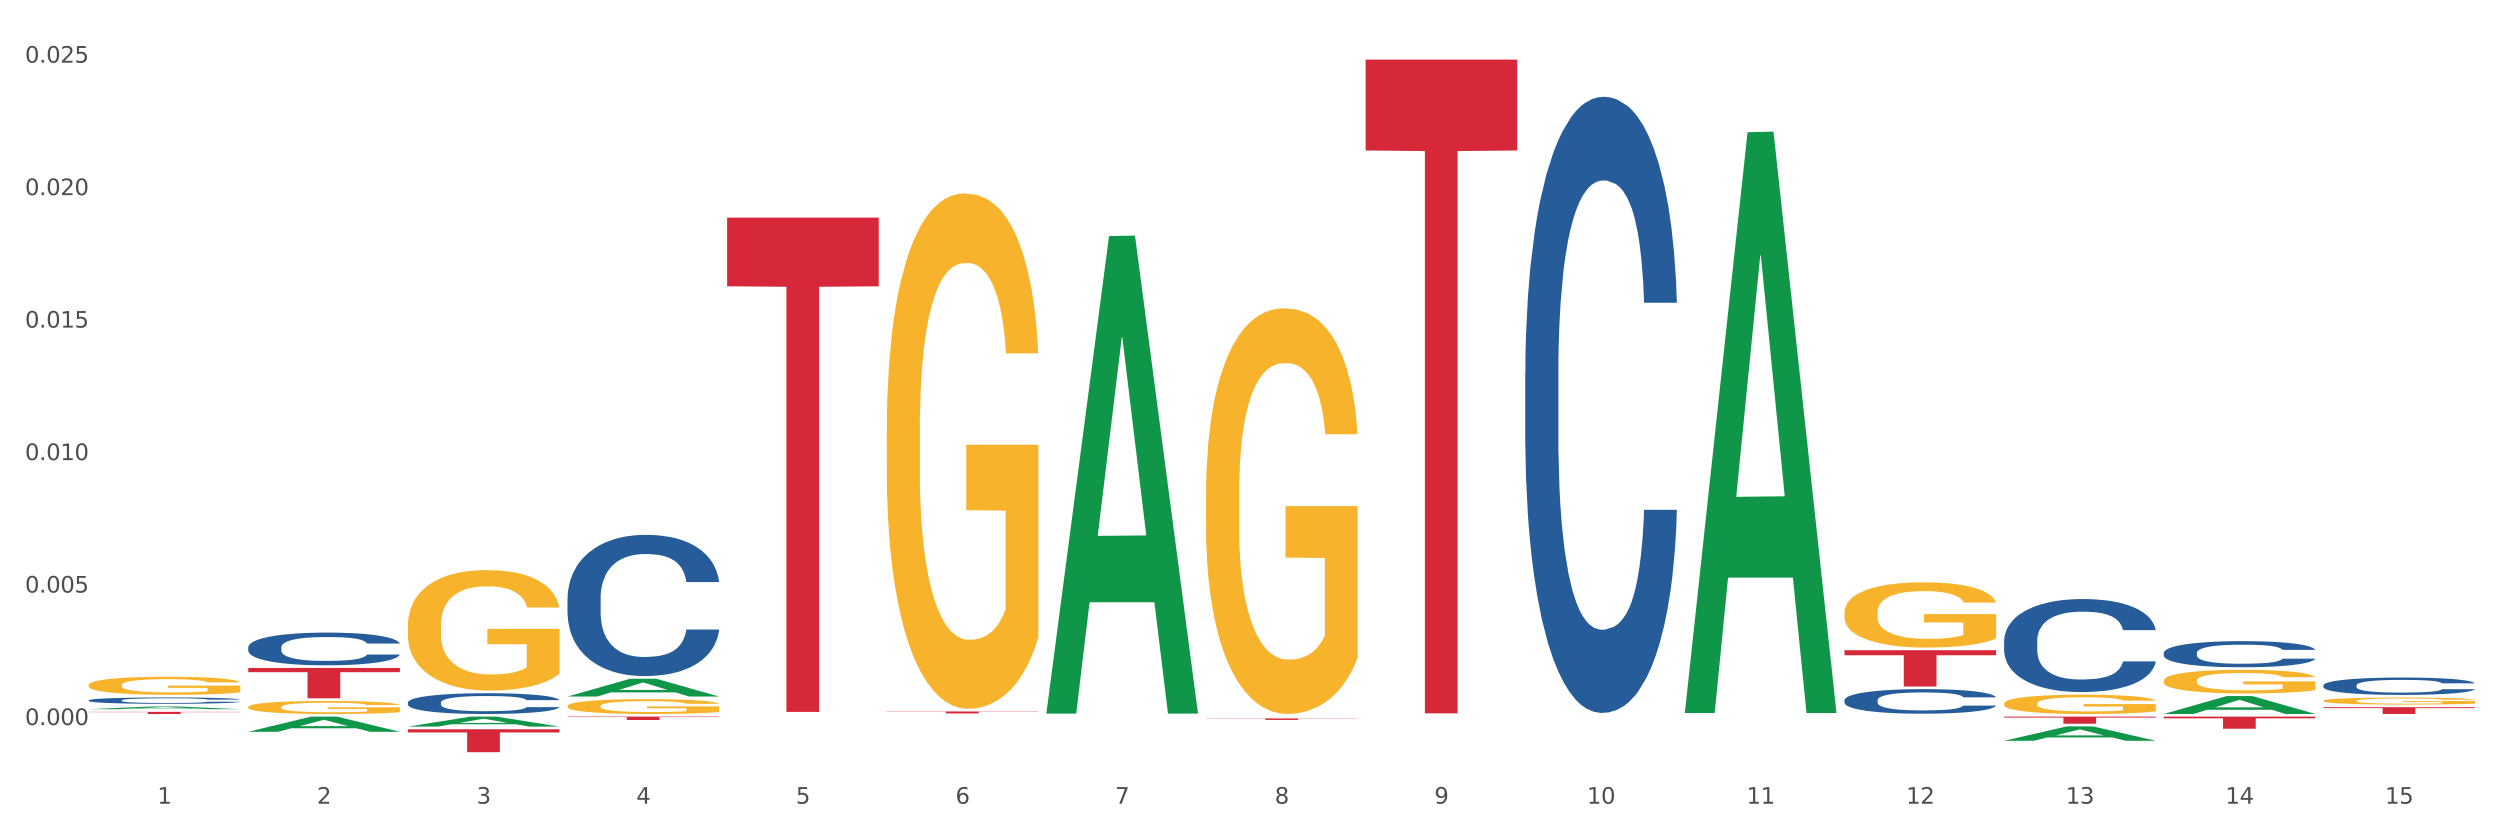 <?xml version="1.0" encoding="utf-8" standalone="no"?>
<!DOCTYPE svg PUBLIC "-//W3C//DTD SVG 1.1//EN"
  "http://www.w3.org/Graphics/SVG/1.1/DTD/svg11.dtd">
<svg xmlns:xlink="http://www.w3.org/1999/xlink" width="1080pt" height="360pt" viewBox="0 0 1080 360" xmlns="http://www.w3.org/2000/svg" version="1.1">
 <rect x="0" y="0" width="1080" height="360" fill="#333333" stroke="none"/>
 <defs>
  <style type="text/css">*{stroke-linejoin: round; stroke-linecap: butt}</style>
 </defs>
 <g id="figure_1">
  <g id="patch_1">
   <path d="M 0 360 
L 1080 360 
L 1080 0 
L 0 0 
z
" style="fill: #ffffff; stroke: #ffffff; stroke-linejoin: miter"/>
  </g>
  <g id="axes_1">
   <g id="matplotlib.axis_1">
    <g id="xtick_1">
     <g id="text_1">
      <!-- 1 -->
      <g style="fill: #4d4d4d" transform="translate(67.984 347.204) scale(0.096 -0.096)">
       <defs>
        <path id="DejaVuSans-31" d="M 794 531 
L 1825 531 
L 1825 4091 
L 703 3866 
L 703 4441 
L 1819 4666 
L 2450 4666 
L 2450 531 
L 3481 531 
L 3481 0 
L 794 0 
L 794 531 
z
" transform="scale(0.016)"/>
       </defs>
       <use xlink:href="#DejaVuSans-31"/>
      </g>
     </g>
    </g>
    <g id="xtick_2">
     <g id="text_2">
      <!-- 2 -->
      <g style="fill: #4d4d4d" transform="translate(136.942 347.204) scale(0.096 -0.096)">
       <defs>
        <path id="DejaVuSans-32" d="M 1228 531 
L 3431 531 
L 3431 0 
L 469 0 
L 469 531 
Q 828 903 1448 1529 
Q 2069 2156 2228 2338 
Q 2531 2678 2651 2914 
Q 2772 3150 2772 3378 
Q 2772 3750 2511 3984 
Q 2250 4219 1831 4219 
Q 1534 4219 1204 4116 
Q 875 4013 500 3803 
L 500 4441 
Q 881 4594 1212 4672 
Q 1544 4750 1819 4750 
Q 2544 4750 2975 4387 
Q 3406 4025 3406 3419 
Q 3406 3131 3298 2873 
Q 3191 2616 2906 2266 
Q 2828 2175 2409 1742 
Q 1991 1309 1228 531 
z
" transform="scale(0.016)"/>
       </defs>
       <use xlink:href="#DejaVuSans-32"/>
      </g>
     </g>
    </g>
    <g id="xtick_3">
     <g id="text_3">
      <!-- 3 -->
      <g style="fill: #4d4d4d" transform="translate(205.899 347.204) scale(0.096 -0.096)">
       <defs>
        <path id="DejaVuSans-33" d="M 2597 2516 
Q 3050 2419 3304 2112 
Q 3559 1806 3559 1356 
Q 3559 666 3084 287 
Q 2609 -91 1734 -91 
Q 1441 -91 1130 -33 
Q 819 25 488 141 
L 488 750 
Q 750 597 1062 519 
Q 1375 441 1716 441 
Q 2309 441 2620 675 
Q 2931 909 2931 1356 
Q 2931 1769 2642 2001 
Q 2353 2234 1838 2234 
L 1294 2234 
L 1294 2753 
L 1863 2753 
Q 2328 2753 2575 2939 
Q 2822 3125 2822 3475 
Q 2822 3834 2567 4026 
Q 2313 4219 1838 4219 
Q 1578 4219 1281 4162 
Q 984 4106 628 3988 
L 628 4550 
Q 988 4650 1302 4700 
Q 1616 4750 1894 4750 
Q 2613 4750 3031 4423 
Q 3450 4097 3450 3541 
Q 3450 3153 3228 2886 
Q 3006 2619 2597 2516 
z
" transform="scale(0.016)"/>
       </defs>
       <use xlink:href="#DejaVuSans-33"/>
      </g>
     </g>
    </g>
    <g id="xtick_4">
     <g id="text_4">
      <!-- 4 -->
      <g style="fill: #4d4d4d" transform="translate(274.857 347.204) scale(0.096 -0.096)">
       <defs>
        <path id="DejaVuSans-34" d="M 2419 4116 
L 825 1625 
L 2419 1625 
L 2419 4116 
z
M 2253 4666 
L 3047 4666 
L 3047 1625 
L 3713 1625 
L 3713 1100 
L 3047 1100 
L 3047 0 
L 2419 0 
L 2419 1100 
L 313 1100 
L 313 1709 
L 2253 4666 
z
" transform="scale(0.016)"/>
       </defs>
       <use xlink:href="#DejaVuSans-34"/>
      </g>
     </g>
    </g>
    <g id="xtick_5">
     <g id="text_5">
      <!-- 5 -->
      <g style="fill: #4d4d4d" transform="translate(343.815 347.204) scale(0.096 -0.096)">
       <defs>
        <path id="DejaVuSans-35" d="M 691 4666 
L 3169 4666 
L 3169 4134 
L 1269 4134 
L 1269 2991 
Q 1406 3038 1543 3061 
Q 1681 3084 1819 3084 
Q 2600 3084 3056 2656 
Q 3513 2228 3513 1497 
Q 3513 744 3044 326 
Q 2575 -91 1722 -91 
Q 1428 -91 1123 -41 
Q 819 9 494 109 
L 494 744 
Q 775 591 1075 516 
Q 1375 441 1709 441 
Q 2250 441 2565 725 
Q 2881 1009 2881 1497 
Q 2881 1984 2565 2268 
Q 2250 2553 1709 2553 
Q 1456 2553 1204 2497 
Q 953 2441 691 2322 
L 691 4666 
z
" transform="scale(0.016)"/>
       </defs>
       <use xlink:href="#DejaVuSans-35"/>
      </g>
     </g>
    </g>
    <g id="xtick_6">
     <g id="text_6">
      <!-- 6 -->
      <g style="fill: #4d4d4d" transform="translate(412.772 347.204) scale(0.096 -0.096)">
       <defs>
        <path id="DejaVuSans-36" d="M 2113 2584 
Q 1688 2584 1439 2293 
Q 1191 2003 1191 1497 
Q 1191 994 1439 701 
Q 1688 409 2113 409 
Q 2538 409 2786 701 
Q 3034 994 3034 1497 
Q 3034 2003 2786 2293 
Q 2538 2584 2113 2584 
z
M 3366 4563 
L 3366 3988 
Q 3128 4100 2886 4159 
Q 2644 4219 2406 4219 
Q 1781 4219 1451 3797 
Q 1122 3375 1075 2522 
Q 1259 2794 1537 2939 
Q 1816 3084 2150 3084 
Q 2853 3084 3261 2657 
Q 3669 2231 3669 1497 
Q 3669 778 3244 343 
Q 2819 -91 2113 -91 
Q 1303 -91 875 529 
Q 447 1150 447 2328 
Q 447 3434 972 4092 
Q 1497 4750 2381 4750 
Q 2619 4750 2861 4703 
Q 3103 4656 3366 4563 
z
" transform="scale(0.016)"/>
       </defs>
       <use xlink:href="#DejaVuSans-36"/>
      </g>
     </g>
    </g>
    <g id="xtick_7">
     <g id="text_7">
      <!-- 7 -->
      <g style="fill: #4d4d4d" transform="translate(481.73 347.204) scale(0.096 -0.096)">
       <defs>
        <path id="DejaVuSans-37" d="M 525 4666 
L 3525 4666 
L 3525 4397 
L 1831 0 
L 1172 0 
L 2766 4134 
L 525 4134 
L 525 4666 
z
" transform="scale(0.016)"/>
       </defs>
       <use xlink:href="#DejaVuSans-37"/>
      </g>
     </g>
    </g>
    <g id="xtick_8">
     <g id="text_8">
      <!-- 8 -->
      <g style="fill: #4d4d4d" transform="translate(550.688 347.204) scale(0.096 -0.096)">
       <defs>
        <path id="DejaVuSans-38" d="M 2034 2216 
Q 1584 2216 1326 1975 
Q 1069 1734 1069 1313 
Q 1069 891 1326 650 
Q 1584 409 2034 409 
Q 2484 409 2743 651 
Q 3003 894 3003 1313 
Q 3003 1734 2745 1975 
Q 2488 2216 2034 2216 
z
M 1403 2484 
Q 997 2584 770 2862 
Q 544 3141 544 3541 
Q 544 4100 942 4425 
Q 1341 4750 2034 4750 
Q 2731 4750 3128 4425 
Q 3525 4100 3525 3541 
Q 3525 3141 3298 2862 
Q 3072 2584 2669 2484 
Q 3125 2378 3379 2068 
Q 3634 1759 3634 1313 
Q 3634 634 3220 271 
Q 2806 -91 2034 -91 
Q 1263 -91 848 271 
Q 434 634 434 1313 
Q 434 1759 690 2068 
Q 947 2378 1403 2484 
z
M 1172 3481 
Q 1172 3119 1398 2916 
Q 1625 2713 2034 2713 
Q 2441 2713 2670 2916 
Q 2900 3119 2900 3481 
Q 2900 3844 2670 4047 
Q 2441 4250 2034 4250 
Q 1625 4250 1398 4047 
Q 1172 3844 1172 3481 
z
" transform="scale(0.016)"/>
       </defs>
       <use xlink:href="#DejaVuSans-38"/>
      </g>
     </g>
    </g>
    <g id="xtick_9">
     <g id="text_9">
      <!-- 9 -->
      <g style="fill: #4d4d4d" transform="translate(619.645 347.204) scale(0.096 -0.096)">
       <defs>
        <path id="DejaVuSans-39" d="M 703 97 
L 703 672 
Q 941 559 1184 500 
Q 1428 441 1663 441 
Q 2288 441 2617 861 
Q 2947 1281 2994 2138 
Q 2813 1869 2534 1725 
Q 2256 1581 1919 1581 
Q 1219 1581 811 2004 
Q 403 2428 403 3163 
Q 403 3881 828 4315 
Q 1253 4750 1959 4750 
Q 2769 4750 3195 4129 
Q 3622 3509 3622 2328 
Q 3622 1225 3098 567 
Q 2575 -91 1691 -91 
Q 1453 -91 1209 -44 
Q 966 3 703 97 
z
M 1959 2075 
Q 2384 2075 2632 2365 
Q 2881 2656 2881 3163 
Q 2881 3666 2632 3958 
Q 2384 4250 1959 4250 
Q 1534 4250 1286 3958 
Q 1038 3666 1038 3163 
Q 1038 2656 1286 2365 
Q 1534 2075 1959 2075 
z
" transform="scale(0.016)"/>
       </defs>
       <use xlink:href="#DejaVuSans-39"/>
      </g>
     </g>
    </g>
    <g id="xtick_10">
     <g id="text_10">
      <!-- 10 -->
      <g style="fill: #4d4d4d" transform="translate(685.549 347.204) scale(0.096 -0.096)">
       <defs>
        <path id="DejaVuSans-30" d="M 2034 4250 
Q 1547 4250 1301 3770 
Q 1056 3291 1056 2328 
Q 1056 1369 1301 889 
Q 1547 409 2034 409 
Q 2525 409 2770 889 
Q 3016 1369 3016 2328 
Q 3016 3291 2770 3770 
Q 2525 4250 2034 4250 
z
M 2034 4750 
Q 2819 4750 3233 4129 
Q 3647 3509 3647 2328 
Q 3647 1150 3233 529 
Q 2819 -91 2034 -91 
Q 1250 -91 836 529 
Q 422 1150 422 2328 
Q 422 3509 836 4129 
Q 1250 4750 2034 4750 
z
" transform="scale(0.016)"/>
       </defs>
       <use xlink:href="#DejaVuSans-31"/>
       <use xlink:href="#DejaVuSans-30" transform="translate(63.623 0)"/>
      </g>
     </g>
    </g>
    <g id="xtick_11">
     <g id="text_11">
      <!-- 11 -->
      <g style="fill: #4d4d4d" transform="translate(754.506 347.204) scale(0.096 -0.096)">
       <use xlink:href="#DejaVuSans-31"/>
       <use xlink:href="#DejaVuSans-31" transform="translate(63.623 0)"/>
      </g>
     </g>
    </g>
    <g id="xtick_12">
     <g id="text_12">
      <!-- 12 -->
      <g style="fill: #4d4d4d" transform="translate(823.464 347.204) scale(0.096 -0.096)">
       <use xlink:href="#DejaVuSans-31"/>
       <use xlink:href="#DejaVuSans-32" transform="translate(63.623 0)"/>
      </g>
     </g>
    </g>
    <g id="xtick_13">
     <g id="text_13">
      <!-- 13 -->
      <g style="fill: #4d4d4d" transform="translate(892.422 347.204) scale(0.096 -0.096)">
       <use xlink:href="#DejaVuSans-31"/>
       <use xlink:href="#DejaVuSans-33" transform="translate(63.623 0)"/>
      </g>
     </g>
    </g>
    <g id="xtick_14">
     <g id="text_14">
      <!-- 14 -->
      <g style="fill: #4d4d4d" transform="translate(961.379 347.204) scale(0.096 -0.096)">
       <use xlink:href="#DejaVuSans-31"/>
       <use xlink:href="#DejaVuSans-34" transform="translate(63.623 0)"/>
      </g>
     </g>
    </g>
    <g id="xtick_15">
     <g id="text_15">
      <!-- 15 -->
      <g style="fill: #4d4d4d" transform="translate(1030.337 347.204) scale(0.096 -0.096)">
       <use xlink:href="#DejaVuSans-31"/>
       <use xlink:href="#DejaVuSans-35" transform="translate(63.623 0)"/>
      </g>
     </g>
    </g>
    <g id="xtick_16"/>
    <g id="xtick_17"/>
    <g id="xtick_18"/>
    <g id="xtick_19"/>
    <g id="xtick_20"/>
    <g id="xtick_21"/>
    <g id="xtick_22"/>
    <g id="xtick_23"/>
    <g id="xtick_24"/>
    <g id="xtick_25"/>
    <g id="xtick_26"/>
    <g id="xtick_27"/>
    <g id="xtick_28"/>
    <g id="xtick_29"/>
   </g>
   <g id="matplotlib.axis_2">
    <g id="ytick_1">
     <g id="text_16">
      <!-- 0.000 -->
      <g style="fill: #4d4d4d" transform="translate(10.8 313.226) scale(0.096 -0.096)">
       <defs>
        <path id="DejaVuSans-2e" d="M 684 794 
L 1344 794 
L 1344 0 
L 684 0 
L 684 794 
z
" transform="scale(0.016)"/>
       </defs>
       <use xlink:href="#DejaVuSans-30"/>
       <use xlink:href="#DejaVuSans-2e" transform="translate(63.623 0)"/>
       <use xlink:href="#DejaVuSans-30" transform="translate(95.41 0)"/>
       <use xlink:href="#DejaVuSans-30" transform="translate(159.033 0)"/>
       <use xlink:href="#DejaVuSans-30" transform="translate(222.656 0)"/>
      </g>
     </g>
    </g>
    <g id="ytick_2">
     <g id="text_17">
      <!-- 0.005 -->
      <g style="fill: #4d4d4d" transform="translate(10.8 255.995) scale(0.096 -0.096)">
       <use xlink:href="#DejaVuSans-30"/>
       <use xlink:href="#DejaVuSans-2e" transform="translate(63.623 0)"/>
       <use xlink:href="#DejaVuSans-30" transform="translate(95.41 0)"/>
       <use xlink:href="#DejaVuSans-30" transform="translate(159.033 0)"/>
       <use xlink:href="#DejaVuSans-35" transform="translate(222.656 0)"/>
      </g>
     </g>
    </g>
    <g id="ytick_3">
     <g id="text_18">
      <!-- 0.010 -->
      <g style="fill: #4d4d4d" transform="translate(10.8 198.765) scale(0.096 -0.096)">
       <use xlink:href="#DejaVuSans-30"/>
       <use xlink:href="#DejaVuSans-2e" transform="translate(63.623 0)"/>
       <use xlink:href="#DejaVuSans-30" transform="translate(95.41 0)"/>
       <use xlink:href="#DejaVuSans-31" transform="translate(159.033 0)"/>
       <use xlink:href="#DejaVuSans-30" transform="translate(222.656 0)"/>
      </g>
     </g>
    </g>
    <g id="ytick_4">
     <g id="text_19">
      <!-- 0.015 -->
      <g style="fill: #4d4d4d" transform="translate(10.8 141.534) scale(0.096 -0.096)">
       <use xlink:href="#DejaVuSans-30"/>
       <use xlink:href="#DejaVuSans-2e" transform="translate(63.623 0)"/>
       <use xlink:href="#DejaVuSans-30" transform="translate(95.41 0)"/>
       <use xlink:href="#DejaVuSans-31" transform="translate(159.033 0)"/>
       <use xlink:href="#DejaVuSans-35" transform="translate(222.656 0)"/>
      </g>
     </g>
    </g>
    <g id="ytick_5">
     <g id="text_20">
      <!-- 0.020 -->
      <g style="fill: #4d4d4d" transform="translate(10.8 84.304) scale(0.096 -0.096)">
       <use xlink:href="#DejaVuSans-30"/>
       <use xlink:href="#DejaVuSans-2e" transform="translate(63.623 0)"/>
       <use xlink:href="#DejaVuSans-30" transform="translate(95.41 0)"/>
       <use xlink:href="#DejaVuSans-32" transform="translate(159.033 0)"/>
       <use xlink:href="#DejaVuSans-30" transform="translate(222.656 0)"/>
      </g>
     </g>
    </g>
    <g id="ytick_6">
     <g id="text_21">
      <!-- 0.025 -->
      <g style="fill: #4d4d4d" transform="translate(10.8 27.073) scale(0.096 -0.096)">
       <use xlink:href="#DejaVuSans-30"/>
       <use xlink:href="#DejaVuSans-2e" transform="translate(63.623 0)"/>
       <use xlink:href="#DejaVuSans-30" transform="translate(95.41 0)"/>
       <use xlink:href="#DejaVuSans-32" transform="translate(159.033 0)"/>
       <use xlink:href="#DejaVuSans-35" transform="translate(222.656 0)"/>
      </g>
     </g>
    </g>
    <g id="ytick_7"/>
    <g id="ytick_8"/>
    <g id="ytick_9"/>
    <g id="ytick_10"/>
    <g id="ytick_11"/>
   </g>
   <g id="PolyCollection_1">
    <path d="M 38.283 306.375 
L 38.351 306.374 
L 65.365 305.192 
L 76.576 305.191 
L 103.793 306.377 
L 90.826 306.377 
L 84.95 306.101 
L 57.058 306.101 
L 56.855 306.105 
L 51.182 306.377 
L 38.283 306.377 
L 38.283 306.375 
L 60.57 305.936 
L 81.438 305.935 
L 71.105 305.444 
L 70.97 305.442 
L 70.835 305.445 
L 60.502 305.935 
L 60.57 305.936 
L 38.283 306.375 
z
" clip-path="url(#p71ef13ed6b)" style="fill: #109648"/>
    <path d="M 107.241 316.112 
L 107.308 316.106 
L 134.323 309.585 
L 145.533 309.578 
L 172.75 316.124 
L 159.784 316.124 
L 153.908 314.6 
L 126.016 314.6 
L 125.813 314.625 
L 120.14 316.124 
L 107.241 316.124 
L 107.241 316.112 
L 129.527 313.69 
L 150.396 313.684 
L 140.063 310.974 
L 139.928 310.961 
L 139.793 310.98 
L 129.46 313.684 
L 129.527 313.69 
L 107.241 316.112 
z
" clip-path="url(#p71ef13ed6b)" style="fill: #109648"/>
    <path d="M 176.198 313.896 
L 176.266 313.892 
L 203.28 309.582 
L 214.491 309.578 
L 241.708 313.904 
L 228.741 313.904 
L 222.866 312.897 
L 194.973 312.897 
L 194.771 312.913 
L 189.098 313.904 
L 176.198 313.904 
L 176.198 313.896 
L 198.485 312.295 
L 219.354 312.291 
L 209.021 310.5 
L 208.886 310.492 
L 208.751 310.504 
L 198.418 312.291 
L 198.485 312.295 
L 176.198 313.896 
z
" clip-path="url(#p71ef13ed6b)" style="fill: #109648"/>
    <path d="M 38.283 295.968 
L 38.36 295.961 
L 38.36 295.704 
L 38.515 295.484 
L 39.288 294.949 
L 40.449 294.508 
L 41.299 294.273 
L 42.15 294.08 
L 43.156 293.888 
L 44.393 293.689 
L 46.636 293.397 
L 48.028 293.247 
L 49.73 293.09 
L 52.824 292.862 
L 55.066 292.734 
L 57.387 292.627 
L 61.177 292.499 
L 63.652 292.442 
L 66.281 292.399 
L 69.452 292.371 
L 71.85 292.364 
L 77.109 292.385 
L 81.595 292.449 
L 83.761 292.499 
L 86.545 292.584 
L 88.015 292.641 
L 90.412 292.755 
L 92.887 292.905 
L 94.589 293.033 
L 97.141 293.275 
L 99.075 293.518 
L 100.854 293.817 
L 101.782 294.023 
L 102.478 294.216 
L 103.097 294.436 
L 103.715 294.786 
L 89.794 294.786 
L 89.252 294.536 
L 88.401 294.301 
L 87.164 294.073 
L 86.081 293.931 
L 84.225 293.753 
L 82.523 293.639 
L 80.744 293.553 
L 78.579 293.482 
L 76.877 293.446 
L 74.48 293.418 
L 69.762 293.425 
L 66.591 293.482 
L 64.425 293.553 
L 63.033 293.617 
L 61.795 293.689 
L 60.403 293.788 
L 58.779 293.938 
L 57.619 294.073 
L 56.459 294.244 
L 55.531 294.415 
L 54.68 294.615 
L 53.984 294.828 
L 53.442 295.049 
L 52.978 295.32 
L 52.592 295.769 
L 52.592 296.744 
L 52.746 296.965 
L 53.133 297.257 
L 53.597 297.478 
L 54.37 297.742 
L 55.066 297.92 
L 56.381 298.176 
L 57.851 298.39 
L 59.011 298.525 
L 60.171 298.639 
L 62.182 298.796 
L 64.425 298.924 
L 66.359 299.002 
L 68.988 299.074 
L 70.767 299.102 
L 72.314 299.116 
L 76.104 299.116 
L 78.811 299.095 
L 81.827 299.045 
L 84.148 298.981 
L 86.081 298.903 
L 88.247 298.774 
L 89.639 298.653 
L 89.639 297.165 
L 72.623 297.158 
L 72.623 296.167 
L 103.793 296.167 
L 103.793 299.074 
L 102.478 299.223 
L 101.008 299.359 
L 99.462 299.48 
L 97.141 299.629 
L 94.357 299.772 
L 91.882 299.871 
L 89.252 299.957 
L 86.159 300.035 
L 82.137 300.107 
L 79.662 300.135 
L 76.568 300.156 
L 72.933 300.164 
L 69.762 300.149 
L 66.668 300.114 
L 63.42 300.05 
L 60.248 299.957 
L 57.851 299.864 
L 55.453 299.75 
L 52.901 299.601 
L 50.89 299.458 
L 49.343 299.33 
L 47.642 299.166 
L 45.785 298.953 
L 44.393 298.76 
L 43.156 298.561 
L 41.841 298.304 
L 40.913 298.084 
L 39.985 297.806 
L 39.443 297.599 
L 38.824 297.279 
L 38.36 296.83 
L 38.283 295.968 
z
" clip-path="url(#p71ef13ed6b)" style="fill: #f7b32b"/>
    <path d="M 245.156 305.004 
L 245.233 304.998 
L 245.233 304.788 
L 245.388 304.607 
L 246.161 304.169 
L 247.322 303.807 
L 248.172 303.614 
L 249.023 303.457 
L 250.029 303.299 
L 251.266 303.135 
L 253.509 302.896 
L 254.901 302.773 
L 256.603 302.645 
L 259.697 302.458 
L 261.939 302.353 
L 264.26 302.265 
L 268.05 302.16 
L 270.525 302.114 
L 273.154 302.079 
L 276.325 302.055 
L 278.723 302.049 
L 283.982 302.067 
L 288.468 302.119 
L 290.634 302.16 
L 293.418 302.23 
L 294.888 302.277 
L 297.285 302.37 
L 299.76 302.493 
L 301.462 302.598 
L 304.014 302.797 
L 305.948 302.995 
L 307.727 303.24 
L 308.655 303.41 
L 309.351 303.567 
L 309.97 303.748 
L 310.588 304.035 
L 296.667 304.035 
L 296.125 303.83 
L 295.274 303.638 
L 294.037 303.451 
L 292.954 303.334 
L 291.098 303.188 
L 289.396 303.095 
L 287.617 303.024 
L 285.452 302.966 
L 283.75 302.937 
L 281.353 302.914 
L 276.635 302.919 
L 273.464 302.966 
L 271.298 303.024 
L 269.906 303.077 
L 268.668 303.135 
L 267.276 303.217 
L 265.652 303.34 
L 264.492 303.451 
L 263.332 303.591 
L 262.404 303.731 
L 261.553 303.894 
L 260.857 304.07 
L 260.315 304.251 
L 259.851 304.473 
L 259.464 304.84 
L 259.464 305.64 
L 259.619 305.821 
L 260.006 306.061 
L 260.47 306.242 
L 261.243 306.458 
L 261.939 306.604 
L 263.254 306.814 
L 264.724 306.989 
L 265.884 307.1 
L 267.044 307.194 
L 269.055 307.322 
L 271.298 307.427 
L 273.232 307.491 
L 275.861 307.55 
L 277.64 307.573 
L 279.187 307.585 
L 282.977 307.585 
L 285.684 307.567 
L 288.7 307.526 
L 291.021 307.474 
L 292.954 307.41 
L 295.12 307.305 
L 296.512 307.205 
L 296.512 305.985 
L 279.496 305.979 
L 279.496 305.167 
L 310.666 305.167 
L 310.666 307.55 
L 309.351 307.672 
L 307.881 307.783 
L 306.335 307.883 
L 304.014 308.005 
L 301.23 308.122 
L 298.755 308.204 
L 296.125 308.274 
L 293.031 308.338 
L 289.01 308.396 
L 286.535 308.42 
L 283.441 308.437 
L 279.806 308.443 
L 276.635 308.431 
L 273.541 308.402 
L 270.293 308.35 
L 267.121 308.274 
L 264.724 308.198 
L 262.326 308.104 
L 259.774 307.982 
L 257.763 307.865 
L 256.216 307.76 
L 254.515 307.626 
L 252.658 307.45 
L 251.266 307.293 
L 250.029 307.129 
L 248.714 306.919 
L 247.786 306.738 
L 246.858 306.51 
L 246.316 306.341 
L 245.697 306.078 
L 245.233 305.71 
L 245.156 305.004 
z
" clip-path="url(#p71ef13ed6b)" style="fill: #f7b32b"/>
    <path d="M 176.198 270.342 
L 176.276 270.294 
L 176.276 268.583 
L 176.43 267.11 
L 177.204 263.545 
L 178.364 260.599 
L 179.215 259.03 
L 180.065 257.747 
L 181.071 256.464 
L 182.308 255.133 
L 184.551 253.184 
L 185.944 252.186 
L 187.645 251.141 
L 190.739 249.62 
L 192.982 248.764 
L 195.302 248.051 
L 199.092 247.196 
L 201.567 246.816 
L 204.197 246.53 
L 207.368 246.34 
L 209.765 246.293 
L 215.025 246.435 
L 219.511 246.863 
L 221.676 247.196 
L 224.461 247.766 
L 225.93 248.146 
L 228.328 248.907 
L 230.803 249.905 
L 232.504 250.76 
L 235.057 252.376 
L 236.99 253.992 
L 238.769 255.988 
L 239.697 257.367 
L 240.393 258.65 
L 241.012 260.123 
L 241.631 262.452 
L 227.709 262.452 
L 227.168 260.789 
L 226.317 259.22 
L 225.079 257.699 
L 223.996 256.749 
L 222.14 255.561 
L 220.439 254.8 
L 218.66 254.23 
L 216.494 253.755 
L 214.793 253.517 
L 212.395 253.327 
L 207.677 253.374 
L 204.506 253.755 
L 202.34 254.23 
L 200.948 254.658 
L 199.711 255.133 
L 198.319 255.798 
L 196.694 256.796 
L 195.534 257.699 
L 194.374 258.84 
L 193.446 259.981 
L 192.595 261.312 
L 191.899 262.737 
L 191.358 264.211 
L 190.894 266.017 
L 190.507 269.011 
L 190.507 275.522 
L 190.662 276.996 
L 191.048 278.944 
L 191.512 280.418 
L 192.286 282.176 
L 192.982 283.364 
L 194.297 285.075 
L 195.766 286.501 
L 196.926 287.404 
L 198.086 288.165 
L 200.097 289.21 
L 202.34 290.066 
L 204.274 290.588 
L 206.904 291.064 
L 208.683 291.254 
L 210.229 291.349 
L 214.019 291.349 
L 216.726 291.206 
L 219.743 290.874 
L 222.063 290.446 
L 223.996 289.923 
L 226.162 289.068 
L 227.554 288.26 
L 227.554 278.326 
L 210.539 278.279 
L 210.539 271.673 
L 241.708 271.673 
L 241.708 291.064 
L 240.393 292.062 
L 238.924 292.965 
L 237.377 293.773 
L 235.057 294.771 
L 232.272 295.721 
L 229.797 296.387 
L 227.168 296.957 
L 224.074 297.48 
L 220.052 297.955 
L 217.577 298.145 
L 214.483 298.288 
L 210.848 298.335 
L 207.677 298.24 
L 204.583 298.003 
L 201.335 297.575 
L 198.164 296.957 
L 195.766 296.339 
L 193.369 295.579 
L 190.816 294.581 
L 188.805 293.63 
L 187.258 292.775 
L 185.557 291.682 
L 183.701 290.256 
L 182.308 288.973 
L 181.071 287.642 
L 179.756 285.931 
L 178.828 284.457 
L 177.9 282.604 
L 177.358 281.226 
L 176.74 279.087 
L 176.276 276.093 
L 176.198 270.342 
z
" clip-path="url(#p71ef13ed6b)" style="fill: #f7b32b"/>
    <path d="M 107.241 305.422 
L 107.318 305.417 
L 107.318 305.232 
L 107.473 305.073 
L 108.246 304.688 
L 109.406 304.37 
L 110.257 304.201 
L 111.108 304.062 
L 112.113 303.924 
L 113.351 303.78 
L 115.594 303.57 
L 116.986 303.462 
L 118.687 303.349 
L 121.781 303.185 
L 124.024 303.093 
L 126.344 303.016 
L 130.134 302.924 
L 132.609 302.883 
L 135.239 302.852 
L 138.41 302.831 
L 140.808 302.826 
L 146.067 302.842 
L 150.553 302.888 
L 152.719 302.924 
L 155.503 302.985 
L 156.972 303.026 
L 159.37 303.108 
L 161.845 303.216 
L 163.547 303.308 
L 166.099 303.483 
L 168.032 303.657 
L 169.811 303.873 
L 170.74 304.021 
L 171.436 304.16 
L 172.054 304.319 
L 172.673 304.57 
L 158.751 304.57 
L 158.21 304.391 
L 157.359 304.221 
L 156.122 304.057 
L 155.039 303.955 
L 153.183 303.827 
L 151.481 303.744 
L 149.702 303.683 
L 147.537 303.632 
L 145.835 303.606 
L 143.437 303.585 
L 138.719 303.591 
L 135.548 303.632 
L 133.383 303.683 
L 131.991 303.729 
L 130.753 303.78 
L 129.361 303.852 
L 127.737 303.96 
L 126.576 304.057 
L 125.416 304.18 
L 124.488 304.304 
L 123.637 304.447 
L 122.941 304.601 
L 122.4 304.76 
L 121.936 304.955 
L 121.549 305.278 
L 121.549 305.981 
L 121.704 306.14 
L 122.091 306.35 
L 122.555 306.509 
L 123.328 306.699 
L 124.024 306.827 
L 125.339 307.012 
L 126.809 307.166 
L 127.969 307.263 
L 129.129 307.345 
L 131.14 307.458 
L 133.383 307.551 
L 135.316 307.607 
L 137.946 307.658 
L 139.725 307.679 
L 141.272 307.689 
L 145.062 307.689 
L 147.769 307.674 
L 150.785 307.638 
L 153.105 307.592 
L 155.039 307.535 
L 157.204 307.443 
L 158.597 307.356 
L 158.597 306.284 
L 141.581 306.278 
L 141.581 305.565 
L 172.75 305.565 
L 172.75 307.658 
L 171.436 307.766 
L 169.966 307.863 
L 168.419 307.951 
L 166.099 308.058 
L 163.315 308.161 
L 160.84 308.233 
L 158.21 308.294 
L 155.116 308.351 
L 151.094 308.402 
L 148.619 308.423 
L 145.526 308.438 
L 141.89 308.443 
L 138.719 308.433 
L 135.626 308.407 
L 132.377 308.361 
L 129.206 308.294 
L 126.809 308.228 
L 124.411 308.146 
L 121.859 308.038 
L 119.848 307.935 
L 118.301 307.843 
L 116.599 307.725 
L 114.743 307.571 
L 113.351 307.433 
L 112.113 307.289 
L 110.798 307.104 
L 109.87 306.945 
L 108.942 306.745 
L 108.401 306.596 
L 107.782 306.366 
L 107.318 306.042 
L 107.241 305.422 
z
" clip-path="url(#p71ef13ed6b)" style="fill: #f7b32b"/>
    <path d="M 383.071 186.435 
L 383.149 186.231 
L 383.149 178.911 
L 383.303 172.607 
L 384.077 157.357 
L 385.237 144.749 
L 386.088 138.039 
L 386.938 132.549 
L 387.944 127.059 
L 389.181 121.365 
L 391.424 113.028 
L 392.817 108.758 
L 394.518 104.284 
L 397.612 97.777 
L 399.855 94.117 
L 402.175 91.067 
L 405.965 87.407 
L 408.44 85.78 
L 411.07 84.56 
L 414.241 83.746 
L 416.638 83.543 
L 421.898 84.153 
L 426.384 85.983 
L 428.549 87.407 
L 431.334 89.847 
L 432.803 91.473 
L 435.201 94.727 
L 437.676 98.997 
L 439.377 102.657 
L 441.93 109.571 
L 443.863 116.485 
L 445.642 125.025 
L 446.57 130.922 
L 447.266 136.412 
L 447.885 142.716 
L 448.504 152.68 
L 434.582 152.68 
L 434.041 145.563 
L 433.19 138.852 
L 431.952 132.345 
L 430.869 128.279 
L 429.013 123.195 
L 427.312 119.942 
L 425.533 117.501 
L 423.367 115.468 
L 421.666 114.451 
L 419.268 113.638 
L 414.55 113.841 
L 411.379 115.468 
L 409.213 117.501 
L 407.821 119.331 
L 406.584 121.365 
L 405.191 124.212 
L 403.567 128.482 
L 402.407 132.345 
L 401.247 137.226 
L 400.319 142.106 
L 399.468 147.8 
L 398.772 153.9 
L 398.231 160.203 
L 397.767 167.931 
L 397.38 180.741 
L 397.38 208.599 
L 397.534 214.903 
L 397.921 223.24 
L 398.385 229.544 
L 399.159 237.067 
L 399.855 242.151 
L 401.17 249.471 
L 402.639 255.571 
L 403.799 259.435 
L 404.959 262.688 
L 406.97 267.162 
L 409.213 270.822 
L 411.147 273.059 
L 413.777 275.092 
L 415.555 275.906 
L 417.102 276.312 
L 420.892 276.312 
L 423.599 275.702 
L 426.616 274.279 
L 428.936 272.449 
L 430.869 270.212 
L 433.035 266.552 
L 434.427 263.095 
L 434.427 220.596 
L 417.412 220.393 
L 417.412 192.128 
L 448.581 192.128 
L 448.581 275.092 
L 447.266 279.363 
L 445.797 283.226 
L 444.25 286.683 
L 441.93 290.953 
L 439.145 295.02 
L 436.67 297.867 
L 434.041 300.307 
L 430.947 302.544 
L 426.925 304.577 
L 424.45 305.391 
L 421.356 306.001 
L 417.721 306.204 
L 414.55 305.797 
L 411.456 304.78 
L 408.208 302.95 
L 405.037 300.307 
L 402.639 297.663 
L 400.242 294.41 
L 397.689 290.14 
L 395.678 286.073 
L 394.131 282.413 
L 392.43 277.736 
L 390.574 271.636 
L 389.181 266.145 
L 387.944 260.452 
L 386.629 253.131 
L 385.701 246.828 
L 384.773 238.897 
L 384.231 233 
L 383.613 223.85 
L 383.149 211.039 
L 383.071 186.435 
z
" clip-path="url(#p71ef13ed6b)" style="fill: #f7b32b"/>
    <path d="M 452.029 307.891 
L 452.096 307.697 
L 479.111 101.974 
L 490.322 101.78 
L 517.539 308.279 
L 504.572 308.279 
L 498.696 260.193 
L 470.804 260.193 
L 470.601 260.968 
L 464.928 308.279 
L 452.029 308.279 
L 452.029 307.891 
L 474.316 231.496 
L 495.184 231.302 
L 484.851 145.794 
L 484.716 145.406 
L 484.581 145.988 
L 474.248 231.302 
L 474.316 231.496 
L 452.029 307.891 
z
" clip-path="url(#p71ef13ed6b)" style="fill: #109648"/>
    <path d="M 934.733 308.429 
L 934.8 308.421 
L 961.814 300.715 
L 973.025 300.707 
L 1000.242 308.443 
L 987.275 308.443 
L 981.4 306.642 
L 953.508 306.642 
L 953.305 306.671 
L 947.632 308.443 
L 934.733 308.443 
L 934.733 308.429 
L 957.019 305.567 
L 977.888 305.559 
L 967.555 302.356 
L 967.42 302.342 
L 967.285 302.363 
L 956.952 305.559 
L 957.019 305.567 
L 934.733 308.429 
z
" clip-path="url(#p71ef13ed6b)" style="fill: #109648"/>
    <path d="M 865.775 320.011 
L 865.842 320.005 
L 892.857 313.799 
L 904.068 313.793 
L 931.285 320.023 
L 918.318 320.023 
L 912.442 318.572 
L 884.55 318.572 
L 884.347 318.595 
L 878.674 320.023 
L 865.775 320.023 
L 865.775 320.011 
L 888.062 317.706 
L 908.93 317.7 
L 898.597 315.121 
L 898.462 315.109 
L 898.327 315.126 
L 887.994 317.7 
L 888.062 317.706 
L 865.775 320.011 
z
" clip-path="url(#p71ef13ed6b)" style="fill: #109648"/>
    <path d="M 245.156 300.9 
L 245.224 300.892 
L 272.238 293.205 
L 283.449 293.198 
L 310.666 300.914 
L 297.699 300.914 
L 291.823 299.117 
L 263.931 299.117 
L 263.728 299.146 
L 258.055 300.914 
L 245.156 300.914 
L 245.156 300.9 
L 267.443 298.045 
L 288.311 298.038 
L 277.978 294.842 
L 277.843 294.828 
L 277.708 294.85 
L 267.375 298.038 
L 267.443 298.045 
L 245.156 300.9 
z
" clip-path="url(#p71ef13ed6b)" style="fill: #109648"/>
    <path d="M 520.987 214.158 
L 521.064 213.998 
L 521.064 208.237 
L 521.219 203.277 
L 521.992 191.275 
L 523.152 181.353 
L 524.003 176.073 
L 524.854 171.752 
L 525.859 167.431 
L 527.097 162.951 
L 529.34 156.39 
L 530.732 153.029 
L 532.433 149.509 
L 535.527 144.388 
L 537.77 141.508 
L 540.09 139.107 
L 543.88 136.227 
L 546.355 134.947 
L 548.985 133.986 
L 552.156 133.346 
L 554.554 133.186 
L 559.813 133.666 
L 564.299 135.107 
L 566.464 136.227 
L 569.249 138.147 
L 570.718 139.427 
L 573.116 141.988 
L 575.591 145.348 
L 577.293 148.229 
L 579.845 153.669 
L 581.778 159.11 
L 583.557 165.831 
L 584.485 170.472 
L 585.182 174.792 
L 585.8 179.753 
L 586.419 187.594 
L 572.497 187.594 
L 571.956 181.993 
L 571.105 176.713 
L 569.868 171.592 
L 568.785 168.391 
L 566.929 164.391 
L 565.227 161.831 
L 563.448 159.91 
L 561.282 158.31 
L 559.581 157.51 
L 557.183 156.87 
L 552.465 157.03 
L 549.294 158.31 
L 547.129 159.91 
L 545.736 161.35 
L 544.499 162.951 
L 543.107 165.191 
L 541.483 168.551 
L 540.322 171.592 
L 539.162 175.432 
L 538.234 179.273 
L 537.383 183.754 
L 536.687 188.554 
L 536.146 193.515 
L 535.682 199.596 
L 535.295 209.677 
L 535.295 231.601 
L 535.45 236.561 
L 535.837 243.122 
L 536.301 248.083 
L 537.074 254.004 
L 537.77 258.004 
L 539.085 263.765 
L 540.554 268.566 
L 541.715 271.606 
L 542.875 274.167 
L 544.886 277.687 
L 547.129 280.568 
L 549.062 282.328 
L 551.692 283.928 
L 553.471 284.568 
L 555.018 284.888 
L 558.807 284.888 
L 561.515 284.408 
L 564.531 283.288 
L 566.851 281.848 
L 568.785 280.088 
L 570.95 277.207 
L 572.343 274.487 
L 572.343 241.042 
L 555.327 240.882 
L 555.327 218.639 
L 586.496 218.639 
L 586.496 283.928 
L 585.182 287.289 
L 583.712 290.329 
L 582.165 293.05 
L 579.845 296.41 
L 577.061 299.61 
L 574.586 301.851 
L 571.956 303.771 
L 568.862 305.531 
L 564.84 307.132 
L 562.365 307.772 
L 559.272 308.252 
L 555.636 308.412 
L 552.465 308.092 
L 549.372 307.292 
L 546.123 305.851 
L 542.952 303.771 
L 540.554 301.691 
L 538.157 299.13 
L 535.604 295.77 
L 533.594 292.569 
L 532.047 289.689 
L 530.345 286.008 
L 528.489 281.208 
L 527.097 276.887 
L 525.859 272.407 
L 524.544 266.646 
L 523.616 261.685 
L 522.688 255.444 
L 522.147 250.803 
L 521.528 243.602 
L 521.064 233.521 
L 520.987 214.158 
z
" clip-path="url(#p71ef13ed6b)" style="fill: #f7b32b"/>
    <path d="M 727.86 307.545 
L 727.927 307.309 
L 754.941 57.103 
L 766.152 56.867 
L 793.369 308.016 
L 780.402 308.016 
L 774.527 249.533 
L 746.635 249.533 
L 746.432 250.476 
L 740.759 308.016 
L 727.86 308.016 
L 727.86 307.545 
L 750.146 214.631 
L 771.015 214.396 
L 760.682 110.399 
L 760.547 109.927 
L 760.412 110.634 
L 750.079 214.396 
L 750.146 214.631 
L 727.86 307.545 
z
" clip-path="url(#p71ef13ed6b)" style="fill: #109648"/>
    <path d="M 865.775 276.841 
L 865.852 276.804 
L 865.852 275.777 
L 866.085 274.383 
L 866.936 271.814 
L 868.021 269.869 
L 869.879 267.594 
L 870.886 266.64 
L 872.202 265.576 
L 874.912 263.851 
L 878.01 262.383 
L 880.178 261.576 
L 881.804 261.062 
L 885.443 260.145 
L 887.534 259.741 
L 889.702 259.411 
L 891.561 259.191 
L 894.658 258.934 
L 897.136 258.824 
L 900.001 258.787 
L 902.402 258.824 
L 905.576 258.971 
L 910.222 259.411 
L 912.003 259.668 
L 914.404 260.108 
L 916.882 260.695 
L 918.895 261.283 
L 921.218 262.127 
L 923.619 263.227 
L 925.942 264.622 
L 927.568 265.906 
L 928.884 267.264 
L 930.046 268.915 
L 930.898 270.713 
L 931.285 272.218 
L 917.114 272.218 
L 916.727 270.86 
L 915.953 269.392 
L 915.178 268.401 
L 914.326 267.594 
L 913.01 266.677 
L 911.849 266.09 
L 909.913 265.392 
L 908.132 264.952 
L 906.66 264.695 
L 904.879 264.475 
L 901.085 264.255 
L 898.375 264.255 
L 896.671 264.328 
L 894.581 264.512 
L 892.8 264.769 
L 890.709 265.209 
L 889.083 265.686 
L 887.457 266.31 
L 886.527 266.75 
L 885.134 267.557 
L 884.204 268.218 
L 882.965 269.355 
L 882.269 270.163 
L 881.03 272.254 
L 880.488 273.795 
L 880.255 274.86 
L 880.1 276.034 
L 880.1 281.758 
L 880.565 284.327 
L 880.952 285.428 
L 881.572 286.675 
L 882.733 288.29 
L 884.437 289.868 
L 886.218 291.005 
L 887.689 291.702 
L 889.083 292.216 
L 890.477 292.62 
L 892.18 292.987 
L 893.574 293.207 
L 895.665 293.427 
L 898.143 293.537 
L 900.078 293.537 
L 904.028 293.354 
L 905.809 293.17 
L 907.512 292.913 
L 909.371 292.51 
L 910.842 292.069 
L 911.694 291.739 
L 913.088 291.042 
L 914.172 290.308 
L 915.101 289.464 
L 915.72 288.73 
L 916.417 287.629 
L 916.959 286.382 
L 917.114 285.721 
L 931.285 285.721 
L 930.975 287.042 
L 930.433 288.326 
L 929.349 290.051 
L 928.497 291.042 
L 927.181 292.253 
L 925.787 293.28 
L 923.851 294.418 
L 922.07 295.262 
L 920.212 295.996 
L 918.198 296.656 
L 914.559 297.574 
L 913.242 297.83 
L 910.455 298.271 
L 908.287 298.528 
L 905.112 298.784 
L 901.859 298.931 
L 898.452 298.968 
L 895.432 298.895 
L 892.103 298.674 
L 890.012 298.454 
L 887.689 298.124 
L 884.979 297.61 
L 882.423 296.986 
L 880.023 296.252 
L 877.777 295.409 
L 875.687 294.454 
L 872.976 292.877 
L 870.963 291.335 
L 869.492 289.904 
L 868.485 288.693 
L 867.478 287.152 
L 866.936 286.088 
L 866.085 283.519 
L 865.775 281.134 
L 865.775 276.841 
z
" clip-path="url(#p71ef13ed6b)" style="fill: #255c99"/>
    <path d="M 934.733 282.044 
L 934.81 282.034 
L 934.81 281.745 
L 935.042 281.354 
L 935.894 280.633 
L 936.978 280.087 
L 938.837 279.449 
L 939.843 279.181 
L 941.16 278.882 
L 943.87 278.398 
L 946.967 277.987 
L 949.135 277.76 
L 950.762 277.616 
L 954.401 277.358 
L 956.492 277.245 
L 958.66 277.152 
L 960.518 277.091 
L 963.616 277.018 
L 966.094 276.988 
L 968.959 276.977 
L 971.359 276.988 
L 974.534 277.029 
L 979.18 277.152 
L 980.961 277.224 
L 983.362 277.348 
L 985.839 277.513 
L 987.853 277.678 
L 990.176 277.914 
L 992.576 278.223 
L 994.899 278.615 
L 996.525 278.975 
L 997.842 279.356 
L 999.003 279.82 
L 999.855 280.324 
L 1000.242 280.747 
L 986.072 280.747 
L 985.685 280.365 
L 984.91 279.954 
L 984.136 279.675 
L 983.284 279.449 
L 981.968 279.191 
L 980.806 279.027 
L 978.87 278.831 
L 977.089 278.707 
L 975.618 278.635 
L 973.837 278.574 
L 970.043 278.512 
L 967.333 278.512 
L 965.629 278.532 
L 963.538 278.584 
L 961.757 278.656 
L 959.667 278.779 
L 958.04 278.913 
L 956.414 279.088 
L 955.485 279.212 
L 954.091 279.439 
L 953.162 279.624 
L 951.923 279.943 
L 951.226 280.17 
L 949.987 280.757 
L 949.445 281.189 
L 949.213 281.488 
L 949.058 281.818 
L 949.058 283.424 
L 949.523 284.145 
L 949.91 284.454 
L 950.529 284.804 
L 951.691 285.257 
L 953.394 285.7 
L 955.175 286.019 
L 956.647 286.215 
L 958.04 286.359 
L 959.434 286.472 
L 961.138 286.575 
L 962.532 286.637 
L 964.622 286.699 
L 967.1 286.73 
L 969.036 286.73 
L 972.985 286.678 
L 974.766 286.627 
L 976.47 286.555 
L 978.328 286.442 
L 979.8 286.318 
L 980.651 286.225 
L 982.045 286.03 
L 983.129 285.824 
L 984.058 285.587 
L 984.678 285.381 
L 985.375 285.072 
L 985.917 284.722 
L 986.072 284.536 
L 1000.242 284.536 
L 999.933 284.907 
L 999.391 285.268 
L 998.306 285.752 
L 997.455 286.03 
L 996.138 286.369 
L 994.744 286.658 
L 992.809 286.977 
L 991.028 287.214 
L 989.169 287.42 
L 987.156 287.605 
L 983.516 287.863 
L 982.2 287.935 
L 979.412 288.058 
L 977.244 288.131 
L 974.069 288.203 
L 970.817 288.244 
L 967.41 288.254 
L 964.39 288.233 
L 961.06 288.172 
L 958.97 288.11 
L 956.647 288.017 
L 953.936 287.873 
L 951.381 287.698 
L 948.981 287.492 
L 946.735 287.255 
L 944.644 286.987 
L 941.934 286.545 
L 939.921 286.112 
L 938.449 285.71 
L 937.443 285.371 
L 936.436 284.938 
L 935.894 284.639 
L 935.042 283.918 
L 934.733 283.249 
L 934.733 282.044 
z
" clip-path="url(#p71ef13ed6b)" style="fill: #255c99"/>
    <path d="M 658.902 161.41 
L 658.979 161.167 
L 658.979 154.36 
L 659.212 145.123 
L 660.063 128.106 
L 661.148 115.222 
L 663.006 100.15 
L 664.013 93.83 
L 665.329 86.78 
L 668.039 75.355 
L 671.137 65.631 
L 673.305 60.283 
L 674.931 56.879 
L 678.57 50.802 
L 680.661 48.128 
L 682.829 45.94 
L 684.688 44.481 
L 687.785 42.78 
L 690.263 42.051 
L 693.128 41.807 
L 695.529 42.051 
L 698.703 43.023 
L 703.349 45.94 
L 705.13 47.642 
L 707.531 50.559 
L 710.009 54.448 
L 712.022 58.338 
L 714.345 63.929 
L 716.746 71.222 
L 719.069 80.46 
L 720.695 88.968 
L 722.011 97.962 
L 723.173 108.902 
L 724.025 120.813 
L 724.412 130.78 
L 710.241 130.78 
L 709.854 121.786 
L 709.08 112.062 
L 708.305 105.498 
L 707.454 100.15 
L 706.137 94.073 
L 704.976 90.183 
L 703.04 85.565 
L 701.259 82.647 
L 699.787 80.946 
L 698.006 79.487 
L 694.212 78.029 
L 691.502 78.029 
L 689.798 78.515 
L 687.708 79.73 
L 685.927 81.432 
L 683.836 84.349 
L 682.21 87.509 
L 680.584 91.642 
L 679.654 94.559 
L 678.261 99.907 
L 677.331 104.283 
L 676.092 111.819 
L 675.396 117.167 
L 674.157 131.023 
L 673.615 141.233 
L 673.382 148.283 
L 673.227 156.062 
L 673.227 193.985 
L 673.692 211.002 
L 674.079 218.294 
L 674.699 226.56 
L 675.86 237.256 
L 677.564 247.709 
L 679.345 255.245 
L 680.816 259.864 
L 682.21 263.267 
L 683.604 265.941 
L 685.307 268.372 
L 686.701 269.831 
L 688.792 271.289 
L 691.27 272.018 
L 693.206 272.018 
L 697.155 270.803 
L 698.936 269.588 
L 700.639 267.886 
L 702.498 265.212 
L 703.969 262.295 
L 704.821 260.107 
L 706.215 255.488 
L 707.299 250.626 
L 708.228 245.035 
L 708.847 240.173 
L 709.544 232.88 
L 710.086 224.615 
L 710.241 220.239 
L 724.412 220.239 
L 724.102 228.991 
L 723.56 237.499 
L 722.476 248.924 
L 721.624 255.488 
L 720.308 263.51 
L 718.914 270.317 
L 716.978 277.853 
L 715.197 283.444 
L 713.339 288.306 
L 711.325 292.682 
L 707.686 298.759 
L 706.369 300.461 
L 703.582 303.378 
L 701.414 305.079 
L 698.239 306.781 
L 694.987 307.753 
L 691.579 307.997 
L 688.559 307.51 
L 685.23 306.052 
L 683.139 304.593 
L 680.816 302.405 
L 678.106 299.002 
L 675.55 294.869 
L 673.15 290.008 
L 670.904 284.416 
L 668.814 278.096 
L 666.103 267.643 
L 664.09 257.433 
L 662.619 247.952 
L 661.612 239.93 
L 660.605 229.72 
L 660.063 222.67 
L 659.212 205.654 
L 658.902 189.852 
L 658.902 161.41 
z
" clip-path="url(#p71ef13ed6b)" style="fill: #255c99"/>
    <path d="M 176.198 303.502 
L 176.276 303.494 
L 176.276 303.265 
L 176.508 302.953 
L 177.36 302.38 
L 178.444 301.945 
L 180.302 301.437 
L 181.309 301.224 
L 182.625 300.987 
L 185.336 300.602 
L 188.433 300.274 
L 190.601 300.093 
L 192.227 299.979 
L 195.867 299.774 
L 197.957 299.684 
L 200.126 299.61 
L 201.984 299.561 
L 205.081 299.504 
L 207.559 299.479 
L 210.424 299.471 
L 212.825 299.479 
L 216 299.512 
L 220.646 299.61 
L 222.427 299.667 
L 224.827 299.766 
L 227.305 299.897 
L 229.319 300.028 
L 231.642 300.216 
L 234.042 300.462 
L 236.365 300.774 
L 237.991 301.06 
L 239.308 301.364 
L 240.469 301.732 
L 241.321 302.134 
L 241.708 302.47 
L 227.538 302.47 
L 227.15 302.167 
L 226.376 301.839 
L 225.602 301.618 
L 224.75 301.437 
L 223.433 301.232 
L 222.272 301.101 
L 220.336 300.946 
L 218.555 300.847 
L 217.084 300.79 
L 215.303 300.741 
L 211.509 300.692 
L 208.798 300.692 
L 207.095 300.708 
L 205.004 300.749 
L 203.223 300.806 
L 201.132 300.905 
L 199.506 301.011 
L 197.88 301.151 
L 196.951 301.249 
L 195.557 301.429 
L 194.628 301.577 
L 193.389 301.831 
L 192.692 302.011 
L 191.453 302.478 
L 190.911 302.822 
L 190.679 303.06 
L 190.524 303.322 
L 190.524 304.6 
L 190.988 305.174 
L 191.376 305.42 
L 191.995 305.698 
L 193.157 306.059 
L 194.86 306.411 
L 196.641 306.665 
L 198.112 306.821 
L 199.506 306.935 
L 200.9 307.026 
L 202.604 307.108 
L 203.997 307.157 
L 206.088 307.206 
L 208.566 307.23 
L 210.502 307.23 
L 214.451 307.189 
L 216.232 307.148 
L 217.936 307.091 
L 219.794 307.001 
L 221.265 306.903 
L 222.117 306.829 
L 223.511 306.673 
L 224.595 306.509 
L 225.524 306.321 
L 226.144 306.157 
L 226.841 305.911 
L 227.383 305.633 
L 227.538 305.485 
L 241.708 305.485 
L 241.398 305.78 
L 240.856 306.067 
L 239.772 306.452 
L 238.92 306.673 
L 237.604 306.944 
L 236.21 307.173 
L 234.274 307.427 
L 232.493 307.616 
L 230.635 307.779 
L 228.622 307.927 
L 224.982 308.132 
L 223.666 308.189 
L 220.878 308.287 
L 218.71 308.345 
L 215.535 308.402 
L 212.283 308.435 
L 208.876 308.443 
L 205.856 308.427 
L 202.526 308.378 
L 200.435 308.328 
L 198.112 308.255 
L 195.402 308.14 
L 192.847 308.001 
L 190.446 307.837 
L 188.201 307.648 
L 186.11 307.435 
L 183.4 307.083 
L 181.386 306.739 
L 179.915 306.419 
L 178.909 306.149 
L 177.902 305.805 
L 177.36 305.567 
L 176.508 304.993 
L 176.198 304.461 
L 176.198 303.502 
z
" clip-path="url(#p71ef13ed6b)" style="fill: #255c99"/>
    <path d="M 38.283 302.537 
L 38.36 302.535 
L 38.36 302.464 
L 38.593 302.369 
L 39.445 302.193 
L 40.529 302.059 
L 42.387 301.903 
L 43.394 301.838 
L 44.71 301.765 
L 47.42 301.646 
L 50.518 301.546 
L 52.686 301.49 
L 54.312 301.455 
L 57.951 301.392 
L 60.042 301.364 
L 62.21 301.342 
L 64.069 301.326 
L 67.166 301.309 
L 69.644 301.301 
L 72.509 301.299 
L 74.91 301.301 
L 78.084 301.311 
L 82.731 301.342 
L 84.512 301.359 
L 86.912 301.389 
L 89.39 301.43 
L 91.403 301.47 
L 93.726 301.528 
L 96.127 301.603 
L 98.45 301.699 
L 100.076 301.787 
L 101.392 301.88 
L 102.554 301.994 
L 103.406 302.117 
L 103.793 302.22 
L 89.622 302.22 
L 89.235 302.127 
L 88.461 302.026 
L 87.686 301.958 
L 86.835 301.903 
L 85.518 301.84 
L 84.357 301.8 
L 82.421 301.752 
L 80.64 301.722 
L 79.169 301.704 
L 77.388 301.689 
L 73.593 301.674 
L 70.883 301.674 
L 69.179 301.679 
L 67.089 301.692 
L 65.308 301.709 
L 63.217 301.739 
L 61.591 301.772 
L 59.965 301.815 
L 59.036 301.845 
L 57.642 301.901 
L 56.712 301.946 
L 55.474 302.024 
L 54.777 302.079 
L 53.538 302.223 
L 52.996 302.329 
L 52.763 302.402 
L 52.608 302.482 
L 52.608 302.875 
L 53.073 303.051 
L 53.46 303.127 
L 54.08 303.212 
L 55.241 303.323 
L 56.945 303.431 
L 58.726 303.509 
L 60.197 303.557 
L 61.591 303.592 
L 62.985 303.62 
L 64.688 303.645 
L 66.082 303.66 
L 68.173 303.675 
L 70.651 303.683 
L 72.587 303.683 
L 76.536 303.67 
L 78.317 303.658 
L 80.02 303.64 
L 81.879 303.613 
L 83.35 303.582 
L 84.202 303.56 
L 85.596 303.512 
L 86.68 303.461 
L 87.609 303.404 
L 88.228 303.353 
L 88.925 303.278 
L 89.467 303.192 
L 89.622 303.147 
L 103.793 303.147 
L 103.483 303.237 
L 102.941 303.325 
L 101.857 303.444 
L 101.005 303.512 
L 99.689 303.595 
L 98.295 303.665 
L 96.359 303.743 
L 94.578 303.801 
L 92.72 303.852 
L 90.706 303.897 
L 87.067 303.96 
L 85.75 303.978 
L 82.963 304.008 
L 80.795 304.025 
L 77.62 304.043 
L 74.368 304.053 
L 70.96 304.056 
L 67.94 304.051 
L 64.611 304.035 
L 62.52 304.02 
L 60.197 303.998 
L 57.487 303.962 
L 54.931 303.92 
L 52.531 303.869 
L 50.285 303.811 
L 48.195 303.746 
L 45.484 303.638 
L 43.471 303.532 
L 42 303.434 
L 40.993 303.351 
L 39.987 303.245 
L 39.445 303.172 
L 38.593 302.996 
L 38.283 302.832 
L 38.283 302.537 
z
" clip-path="url(#p71ef13ed6b)" style="fill: #255c99"/>
    <path d="M 245.156 258.464 
L 245.233 258.408 
L 245.233 256.848 
L 245.466 254.731 
L 246.317 250.831 
L 247.402 247.878 
L 249.26 244.423 
L 250.267 242.974 
L 251.583 241.359 
L 254.293 238.74 
L 257.391 236.511 
L 259.559 235.285 
L 261.185 234.505 
L 264.824 233.112 
L 266.915 232.499 
L 269.083 231.998 
L 270.942 231.664 
L 274.039 231.274 
L 276.517 231.106 
L 279.382 231.051 
L 281.783 231.106 
L 284.957 231.329 
L 289.604 231.998 
L 291.385 232.388 
L 293.785 233.057 
L 296.263 233.948 
L 298.276 234.84 
L 300.599 236.121 
L 303 237.793 
L 305.323 239.91 
L 306.949 241.86 
L 308.265 243.922 
L 309.427 246.429 
L 310.279 249.159 
L 310.666 251.444 
L 296.495 251.444 
L 296.108 249.382 
L 295.334 247.153 
L 294.559 245.649 
L 293.708 244.423 
L 292.391 243.03 
L 291.23 242.139 
L 289.294 241.08 
L 287.513 240.411 
L 286.042 240.021 
L 284.261 239.687 
L 280.466 239.353 
L 277.756 239.353 
L 276.052 239.464 
L 273.962 239.743 
L 272.181 240.133 
L 270.09 240.801 
L 268.464 241.526 
L 266.838 242.473 
L 265.908 243.142 
L 264.515 244.367 
L 263.585 245.37 
L 262.346 247.098 
L 261.65 248.323 
L 260.411 251.499 
L 259.869 253.84 
L 259.636 255.455 
L 259.481 257.238 
L 259.481 265.93 
L 259.946 269.831 
L 260.333 271.502 
L 260.953 273.397 
L 262.114 275.848 
L 263.818 278.244 
L 265.599 279.972 
L 267.07 281.03 
L 268.464 281.81 
L 269.858 282.423 
L 271.561 282.98 
L 272.955 283.315 
L 275.046 283.649 
L 277.524 283.816 
L 279.46 283.816 
L 283.409 283.537 
L 285.19 283.259 
L 286.893 282.869 
L 288.752 282.256 
L 290.223 281.587 
L 291.075 281.086 
L 292.469 280.027 
L 293.553 278.913 
L 294.482 277.631 
L 295.101 276.517 
L 295.798 274.845 
L 296.34 272.951 
L 296.495 271.948 
L 310.666 271.948 
L 310.356 273.954 
L 309.814 275.904 
L 308.73 278.523 
L 307.878 280.027 
L 306.562 281.866 
L 305.168 283.426 
L 303.232 285.153 
L 301.451 286.435 
L 299.593 287.549 
L 297.579 288.552 
L 293.94 289.945 
L 292.623 290.335 
L 289.836 291.004 
L 287.668 291.394 
L 284.493 291.784 
L 281.241 292.007 
L 277.833 292.062 
L 274.813 291.951 
L 271.484 291.617 
L 269.393 291.282 
L 267.07 290.781 
L 264.36 290.001 
L 261.804 289.054 
L 259.404 287.939 
L 257.158 286.658 
L 255.068 285.209 
L 252.357 282.813 
L 250.344 280.473 
L 248.873 278.3 
L 247.866 276.461 
L 246.86 274.121 
L 246.317 272.505 
L 245.466 268.605 
L 245.156 264.983 
L 245.156 258.464 
z
" clip-path="url(#p71ef13ed6b)" style="fill: #255c99"/>
    <path d="M 1003.69 296.072 
L 1003.768 296.065 
L 1003.768 295.873 
L 1004 295.613 
L 1004.852 295.133 
L 1005.936 294.769 
L 1007.794 294.344 
L 1008.801 294.166 
L 1010.117 293.967 
L 1012.828 293.645 
L 1015.925 293.371 
L 1018.093 293.22 
L 1019.719 293.124 
L 1023.359 292.953 
L 1025.449 292.877 
L 1027.618 292.815 
L 1029.476 292.774 
L 1032.573 292.726 
L 1035.051 292.706 
L 1037.916 292.699 
L 1040.317 292.706 
L 1043.492 292.733 
L 1048.138 292.815 
L 1049.919 292.863 
L 1052.319 292.946 
L 1054.797 293.055 
L 1056.81 293.165 
L 1059.133 293.323 
L 1061.534 293.529 
L 1063.857 293.789 
L 1065.483 294.029 
L 1066.8 294.283 
L 1067.961 294.591 
L 1068.813 294.927 
L 1069.2 295.208 
L 1055.029 295.208 
L 1054.642 294.955 
L 1053.868 294.68 
L 1053.094 294.495 
L 1052.242 294.344 
L 1050.925 294.173 
L 1049.764 294.063 
L 1047.828 293.933 
L 1046.047 293.851 
L 1044.576 293.803 
L 1042.795 293.762 
L 1039 293.72 
L 1036.29 293.72 
L 1034.587 293.734 
L 1032.496 293.768 
L 1030.715 293.816 
L 1028.624 293.899 
L 1026.998 293.988 
L 1025.372 294.104 
L 1024.443 294.187 
L 1023.049 294.338 
L 1022.12 294.461 
L 1020.881 294.673 
L 1020.184 294.824 
L 1018.945 295.215 
L 1018.403 295.503 
L 1018.171 295.702 
L 1018.016 295.921 
L 1018.016 296.991 
L 1018.48 297.471 
L 1018.867 297.676 
L 1019.487 297.91 
L 1020.648 298.211 
L 1022.352 298.506 
L 1024.133 298.719 
L 1025.604 298.849 
L 1026.998 298.945 
L 1028.392 299.02 
L 1030.095 299.089 
L 1031.489 299.13 
L 1033.58 299.171 
L 1036.058 299.192 
L 1037.994 299.192 
L 1041.943 299.157 
L 1043.724 299.123 
L 1045.428 299.075 
L 1047.286 299 
L 1048.757 298.917 
L 1049.609 298.856 
L 1051.003 298.725 
L 1052.087 298.588 
L 1053.016 298.431 
L 1053.636 298.294 
L 1054.333 298.088 
L 1054.875 297.855 
L 1055.029 297.731 
L 1069.2 297.731 
L 1068.89 297.978 
L 1068.348 298.218 
L 1067.264 298.54 
L 1066.412 298.725 
L 1065.096 298.952 
L 1063.702 299.144 
L 1061.766 299.356 
L 1059.985 299.514 
L 1058.127 299.651 
L 1056.114 299.774 
L 1052.474 299.946 
L 1051.158 299.994 
L 1048.37 300.076 
L 1046.202 300.124 
L 1043.027 300.172 
L 1039.775 300.2 
L 1036.368 300.206 
L 1033.348 300.193 
L 1030.018 300.152 
L 1027.927 300.11 
L 1025.604 300.049 
L 1022.894 299.953 
L 1020.339 299.836 
L 1017.938 299.699 
L 1015.693 299.541 
L 1013.602 299.363 
L 1010.892 299.068 
L 1008.878 298.78 
L 1007.407 298.513 
L 1006.4 298.287 
L 1005.394 297.999 
L 1004.852 297.8 
L 1004 297.32 
L 1003.69 296.874 
L 1003.69 296.072 
z
" clip-path="url(#p71ef13ed6b)" style="fill: #255c99"/>
    <path d="M 796.817 302.473 
L 796.895 302.464 
L 796.895 302.192 
L 797.127 301.824 
L 797.979 301.145 
L 799.063 300.631 
L 800.921 300.03 
L 801.928 299.778 
L 803.244 299.497 
L 805.955 299.042 
L 809.052 298.654 
L 811.22 298.44 
L 812.846 298.305 
L 816.486 298.062 
L 818.576 297.956 
L 820.745 297.868 
L 822.603 297.81 
L 825.7 297.742 
L 828.178 297.713 
L 831.043 297.704 
L 833.444 297.713 
L 836.619 297.752 
L 841.265 297.868 
L 843.046 297.936 
L 845.446 298.053 
L 847.924 298.208 
L 849.937 298.363 
L 852.261 298.586 
L 854.661 298.877 
L 856.984 299.245 
L 858.61 299.584 
L 859.927 299.943 
L 861.088 300.379 
L 861.94 300.854 
L 862.327 301.252 
L 848.156 301.252 
L 847.769 300.893 
L 846.995 300.505 
L 846.221 300.244 
L 845.369 300.03 
L 844.052 299.788 
L 842.891 299.633 
L 840.955 299.449 
L 839.174 299.332 
L 837.703 299.265 
L 835.922 299.206 
L 832.127 299.148 
L 829.417 299.148 
L 827.714 299.168 
L 825.623 299.216 
L 823.842 299.284 
L 821.751 299.4 
L 820.125 299.526 
L 818.499 299.691 
L 817.57 299.807 
L 816.176 300.021 
L 815.247 300.195 
L 814.008 300.496 
L 813.311 300.709 
L 812.072 301.262 
L 811.53 301.669 
L 811.298 301.95 
L 811.143 302.26 
L 811.143 303.772 
L 811.607 304.451 
L 811.994 304.742 
L 812.614 305.072 
L 813.775 305.498 
L 815.479 305.915 
L 817.26 306.215 
L 818.731 306.4 
L 820.125 306.535 
L 821.519 306.642 
L 823.222 306.739 
L 824.616 306.797 
L 826.707 306.855 
L 829.185 306.884 
L 831.121 306.884 
L 835.07 306.836 
L 836.851 306.787 
L 838.555 306.72 
L 840.413 306.613 
L 841.884 306.497 
L 842.736 306.409 
L 844.13 306.225 
L 845.214 306.031 
L 846.143 305.808 
L 846.763 305.614 
L 847.46 305.324 
L 848.002 304.994 
L 848.156 304.819 
L 862.327 304.819 
L 862.017 305.168 
L 861.475 305.508 
L 860.391 305.963 
L 859.539 306.225 
L 858.223 306.545 
L 856.829 306.817 
L 854.893 307.117 
L 853.112 307.34 
L 851.254 307.534 
L 849.241 307.708 
L 845.601 307.951 
L 844.285 308.019 
L 841.497 308.135 
L 839.329 308.203 
L 836.154 308.271 
L 832.902 308.309 
L 829.495 308.319 
L 826.475 308.3 
L 823.145 308.242 
L 821.054 308.183 
L 818.731 308.096 
L 816.021 307.96 
L 813.466 307.796 
L 811.065 307.602 
L 808.82 307.379 
L 806.729 307.127 
L 804.019 306.71 
L 802.005 306.303 
L 800.534 305.925 
L 799.527 305.605 
L 798.521 305.198 
L 797.979 304.916 
L 797.127 304.238 
L 796.817 303.608 
L 796.817 302.473 
z
" clip-path="url(#p71ef13ed6b)" style="fill: #255c99"/>
    <path d="M 107.241 279.63 
L 107.318 279.617 
L 107.318 279.256 
L 107.55 278.765 
L 108.402 277.862 
L 109.486 277.178 
L 111.345 276.378 
L 112.351 276.042 
L 113.668 275.668 
L 116.378 275.061 
L 119.475 274.545 
L 121.644 274.261 
L 123.27 274.08 
L 126.909 273.757 
L 129 273.615 
L 131.168 273.499 
L 133.026 273.422 
L 136.124 273.332 
L 138.602 273.293 
L 141.467 273.28 
L 143.867 273.293 
L 147.042 273.344 
L 151.688 273.499 
L 153.469 273.59 
L 155.87 273.745 
L 158.348 273.951 
L 160.361 274.158 
L 162.684 274.454 
L 165.084 274.842 
L 167.407 275.332 
L 169.034 275.784 
L 170.35 276.261 
L 171.511 276.842 
L 172.363 277.475 
L 172.75 278.004 
L 158.58 278.004 
L 158.193 277.526 
L 157.418 277.01 
L 156.644 276.662 
L 155.792 276.378 
L 154.476 276.055 
L 153.314 275.848 
L 151.378 275.603 
L 149.597 275.448 
L 148.126 275.358 
L 146.345 275.281 
L 142.551 275.203 
L 139.841 275.203 
L 138.137 275.229 
L 136.046 275.293 
L 134.265 275.384 
L 132.175 275.539 
L 130.549 275.706 
L 128.922 275.926 
L 127.993 276.081 
L 126.599 276.365 
L 125.67 276.597 
L 124.431 276.997 
L 123.734 277.281 
L 122.495 278.017 
L 121.953 278.559 
L 121.721 278.933 
L 121.566 279.346 
L 121.566 281.36 
L 122.031 282.263 
L 122.418 282.65 
L 123.037 283.089 
L 124.199 283.657 
L 125.902 284.212 
L 127.683 284.612 
L 129.155 284.858 
L 130.549 285.038 
L 131.942 285.18 
L 133.646 285.309 
L 135.04 285.387 
L 137.13 285.464 
L 139.608 285.503 
L 141.544 285.503 
L 145.493 285.438 
L 147.274 285.374 
L 148.978 285.284 
L 150.836 285.142 
L 152.308 284.987 
L 153.159 284.87 
L 154.553 284.625 
L 155.637 284.367 
L 156.567 284.07 
L 157.186 283.812 
L 157.883 283.425 
L 158.425 282.986 
L 158.58 282.754 
L 172.75 282.754 
L 172.441 283.218 
L 171.899 283.67 
L 170.815 284.277 
L 169.963 284.625 
L 168.646 285.051 
L 167.253 285.413 
L 165.317 285.813 
L 163.536 286.11 
L 161.677 286.368 
L 159.664 286.6 
L 156.025 286.923 
L 154.708 287.013 
L 151.92 287.168 
L 149.752 287.258 
L 146.577 287.349 
L 143.325 287.4 
L 139.918 287.413 
L 136.898 287.387 
L 133.568 287.31 
L 131.478 287.232 
L 129.155 287.116 
L 126.444 286.936 
L 123.889 286.716 
L 121.489 286.458 
L 119.243 286.161 
L 117.152 285.826 
L 114.442 285.271 
L 112.429 284.729 
L 110.958 284.225 
L 109.951 283.799 
L 108.944 283.257 
L 108.402 282.883 
L 107.55 281.979 
L 107.241 281.14 
L 107.241 279.63 
z
" clip-path="url(#p71ef13ed6b)" style="fill: #255c99"/>
    <path d="M 245.156 309.578 
L 310.666 309.578 
L 310.666 309.78 
L 284.897 309.782 
L 284.897 311.032 
L 270.77 311.032 
L 270.77 309.782 
L 245.156 309.78 
L 245.156 309.58 
L 245.156 309.578 
z
" clip-path="url(#p71ef13ed6b)" style="fill: #d62839"/>
    <path d="M 865.775 303.957 
L 865.852 303.949 
L 865.852 303.675 
L 866.007 303.439 
L 866.78 302.868 
L 867.941 302.396 
L 868.791 302.144 
L 869.642 301.939 
L 870.648 301.733 
L 871.885 301.52 
L 874.128 301.208 
L 875.52 301.048 
L 877.222 300.88 
L 880.315 300.636 
L 882.558 300.499 
L 884.879 300.385 
L 888.669 300.248 
L 891.144 300.187 
L 893.773 300.141 
L 896.944 300.111 
L 899.342 300.103 
L 904.601 300.126 
L 909.087 300.195 
L 911.253 300.248 
L 914.037 300.339 
L 915.507 300.4 
L 917.904 300.522 
L 920.379 300.682 
L 922.081 300.819 
L 924.633 301.078 
L 926.567 301.337 
L 928.346 301.657 
L 929.274 301.878 
L 929.97 302.083 
L 930.589 302.32 
L 931.207 302.693 
L 917.286 302.693 
L 916.744 302.426 
L 915.893 302.175 
L 914.656 301.931 
L 913.573 301.779 
L 911.717 301.588 
L 910.015 301.467 
L 908.236 301.375 
L 906.071 301.299 
L 904.369 301.261 
L 901.972 301.23 
L 897.254 301.238 
L 894.083 301.299 
L 891.917 301.375 
L 890.525 301.444 
L 889.287 301.52 
L 887.895 301.626 
L 886.271 301.786 
L 885.111 301.931 
L 883.951 302.114 
L 883.022 302.297 
L 882.172 302.51 
L 881.476 302.738 
L 880.934 302.975 
L 880.47 303.264 
L 880.083 303.744 
L 880.083 304.787 
L 880.238 305.023 
L 880.625 305.336 
L 881.089 305.572 
L 881.862 305.854 
L 882.558 306.044 
L 883.873 306.318 
L 885.343 306.547 
L 886.503 306.691 
L 887.663 306.813 
L 889.674 306.981 
L 891.917 307.118 
L 893.851 307.202 
L 896.48 307.278 
L 898.259 307.308 
L 899.806 307.324 
L 903.596 307.324 
L 906.303 307.301 
L 909.319 307.247 
L 911.639 307.179 
L 913.573 307.095 
L 915.739 306.958 
L 917.131 306.828 
L 917.131 305.237 
L 900.115 305.229 
L 900.115 304.17 
L 931.285 304.17 
L 931.285 307.278 
L 929.97 307.438 
L 928.5 307.582 
L 926.953 307.712 
L 924.633 307.872 
L 921.849 308.024 
L 919.374 308.131 
L 916.744 308.222 
L 913.65 308.306 
L 909.629 308.382 
L 907.154 308.413 
L 904.06 308.436 
L 900.425 308.443 
L 897.254 308.428 
L 894.16 308.39 
L 890.911 308.321 
L 887.74 308.222 
L 885.343 308.123 
L 882.945 308.001 
L 880.393 307.841 
L 878.382 307.689 
L 876.835 307.552 
L 875.133 307.377 
L 873.277 307.148 
L 871.885 306.943 
L 870.648 306.729 
L 869.333 306.455 
L 868.405 306.219 
L 867.476 305.922 
L 866.935 305.701 
L 866.316 305.358 
L 865.852 304.879 
L 865.775 303.957 
z
" clip-path="url(#p71ef13ed6b)" style="fill: #f7b32b"/>
    <path d="M 796.817 264.598 
L 796.895 264.572 
L 796.895 263.646 
L 797.049 262.848 
L 797.823 260.917 
L 798.983 259.322 
L 799.834 258.472 
L 800.684 257.777 
L 801.69 257.082 
L 802.927 256.362 
L 805.17 255.306 
L 806.563 254.766 
L 808.264 254.2 
L 811.358 253.376 
L 813.601 252.913 
L 815.921 252.527 
L 819.711 252.063 
L 822.186 251.857 
L 824.816 251.703 
L 827.987 251.6 
L 830.384 251.574 
L 835.644 251.651 
L 840.129 251.883 
L 842.295 252.063 
L 845.079 252.372 
L 846.549 252.578 
L 848.947 252.99 
L 851.422 253.53 
L 853.123 253.994 
L 855.676 254.869 
L 857.609 255.744 
L 859.388 256.825 
L 860.316 257.571 
L 861.012 258.266 
L 861.631 259.064 
L 862.25 260.325 
L 848.328 260.325 
L 847.786 259.425 
L 846.936 258.575 
L 845.698 257.752 
L 844.615 257.237 
L 842.759 256.593 
L 841.058 256.182 
L 839.279 255.873 
L 837.113 255.615 
L 835.412 255.487 
L 833.014 255.384 
L 828.296 255.409 
L 825.125 255.615 
L 822.959 255.873 
L 821.567 256.104 
L 820.33 256.362 
L 818.937 256.722 
L 817.313 257.263 
L 816.153 257.752 
L 814.993 258.369 
L 814.065 258.987 
L 813.214 259.708 
L 812.518 260.48 
L 811.977 261.278 
L 811.512 262.256 
L 811.126 263.877 
L 811.126 267.404 
L 811.28 268.202 
L 811.667 269.257 
L 812.131 270.055 
L 812.905 271.007 
L 813.601 271.651 
L 814.916 272.577 
L 816.385 273.349 
L 817.545 273.838 
L 818.705 274.25 
L 820.716 274.816 
L 822.959 275.28 
L 824.893 275.563 
L 827.523 275.82 
L 829.301 275.923 
L 830.848 275.975 
L 834.638 275.975 
L 837.345 275.898 
L 840.362 275.717 
L 842.682 275.486 
L 844.615 275.203 
L 846.781 274.739 
L 848.173 274.302 
L 848.173 268.922 
L 831.158 268.897 
L 831.158 265.319 
L 862.327 265.319 
L 862.327 275.82 
L 861.012 276.361 
L 859.543 276.85 
L 857.996 277.287 
L 855.676 277.828 
L 852.891 278.343 
L 850.416 278.703 
L 847.786 279.012 
L 844.693 279.295 
L 840.671 279.552 
L 838.196 279.655 
L 835.102 279.733 
L 831.467 279.758 
L 828.296 279.707 
L 825.202 279.578 
L 821.954 279.347 
L 818.783 279.012 
L 816.385 278.677 
L 813.987 278.266 
L 811.435 277.725 
L 809.424 277.21 
L 807.877 276.747 
L 806.176 276.155 
L 804.32 275.383 
L 802.927 274.688 
L 801.69 273.967 
L 800.375 273.041 
L 799.447 272.243 
L 798.519 271.239 
L 797.977 270.492 
L 797.359 269.334 
L 796.895 267.713 
L 796.817 264.598 
z
" clip-path="url(#p71ef13ed6b)" style="fill: #f7b32b"/>
    <path d="M 1003.69 302.745 
L 1003.768 302.743 
L 1003.768 302.643 
L 1003.922 302.557 
L 1004.696 302.349 
L 1005.856 302.177 
L 1006.707 302.085 
L 1007.557 302.01 
L 1008.563 301.935 
L 1009.8 301.858 
L 1012.043 301.744 
L 1013.435 301.686 
L 1015.137 301.625 
L 1018.231 301.536 
L 1020.474 301.486 
L 1022.794 301.444 
L 1026.584 301.394 
L 1029.059 301.372 
L 1031.688 301.356 
L 1034.86 301.344 
L 1037.257 301.342 
L 1042.517 301.35 
L 1047.002 301.375 
L 1049.168 301.394 
L 1051.952 301.428 
L 1053.422 301.45 
L 1055.82 301.494 
L 1058.295 301.552 
L 1059.996 301.602 
L 1062.548 301.697 
L 1064.482 301.791 
L 1066.261 301.908 
L 1067.189 301.988 
L 1067.885 302.063 
L 1068.504 302.149 
L 1069.123 302.285 
L 1055.201 302.285 
L 1054.659 302.188 
L 1053.809 302.096 
L 1052.571 302.007 
L 1051.488 301.952 
L 1049.632 301.883 
L 1047.931 301.838 
L 1046.152 301.805 
L 1043.986 301.777 
L 1042.285 301.763 
L 1039.887 301.752 
L 1035.169 301.755 
L 1031.998 301.777 
L 1029.832 301.805 
L 1028.44 301.83 
L 1027.203 301.858 
L 1025.81 301.896 
L 1024.186 301.955 
L 1023.026 302.007 
L 1021.866 302.074 
L 1020.938 302.141 
L 1020.087 302.218 
L 1019.391 302.302 
L 1018.85 302.388 
L 1018.385 302.493 
L 1017.999 302.668 
L 1017.999 303.048 
L 1018.153 303.134 
L 1018.54 303.248 
L 1019.004 303.334 
L 1019.778 303.436 
L 1020.474 303.506 
L 1021.789 303.605 
L 1023.258 303.689 
L 1024.418 303.741 
L 1025.578 303.786 
L 1027.589 303.847 
L 1029.832 303.897 
L 1031.766 303.927 
L 1034.396 303.955 
L 1036.174 303.966 
L 1037.721 303.972 
L 1041.511 303.972 
L 1044.218 303.963 
L 1047.235 303.944 
L 1049.555 303.919 
L 1051.488 303.888 
L 1053.654 303.838 
L 1055.046 303.791 
L 1055.046 303.211 
L 1038.031 303.209 
L 1038.031 302.823 
L 1069.2 302.823 
L 1069.2 303.955 
L 1067.885 304.013 
L 1066.416 304.066 
L 1064.869 304.113 
L 1062.548 304.171 
L 1059.764 304.227 
L 1057.289 304.266 
L 1054.659 304.299 
L 1051.566 304.329 
L 1047.544 304.357 
L 1045.069 304.368 
L 1041.975 304.377 
L 1038.34 304.379 
L 1035.169 304.374 
L 1032.075 304.36 
L 1028.827 304.335 
L 1025.656 304.299 
L 1023.258 304.263 
L 1020.86 304.219 
L 1018.308 304.16 
L 1016.297 304.105 
L 1014.75 304.055 
L 1013.049 303.991 
L 1011.193 303.908 
L 1009.8 303.833 
L 1008.563 303.755 
L 1007.248 303.655 
L 1006.32 303.569 
L 1005.392 303.461 
L 1004.85 303.381 
L 1004.232 303.256 
L 1003.768 303.081 
L 1003.69 302.745 
z
" clip-path="url(#p71ef13ed6b)" style="fill: #f7b32b"/>
    <path d="M 934.733 294.095 
L 934.81 294.085 
L 934.81 293.751 
L 934.965 293.462 
L 935.738 292.765 
L 936.898 292.188 
L 937.749 291.882 
L 938.6 291.63 
L 939.605 291.379 
L 940.843 291.119 
L 943.086 290.738 
L 944.478 290.542 
L 946.179 290.338 
L 949.273 290.04 
L 951.516 289.873 
L 953.836 289.733 
L 957.626 289.566 
L 960.101 289.492 
L 962.731 289.436 
L 965.902 289.399 
L 968.3 289.389 
L 973.559 289.417 
L 978.045 289.501 
L 980.21 289.566 
L 982.995 289.678 
L 984.464 289.752 
L 986.862 289.901 
L 989.337 290.096 
L 991.038 290.263 
L 993.591 290.58 
L 995.524 290.896 
L 997.303 291.286 
L 998.231 291.556 
L 998.928 291.807 
L 999.546 292.095 
L 1000.165 292.551 
L 986.243 292.551 
L 985.702 292.226 
L 984.851 291.919 
L 983.614 291.621 
L 982.531 291.435 
L 980.674 291.203 
L 978.973 291.054 
L 977.194 290.942 
L 975.028 290.849 
L 973.327 290.803 
L 970.929 290.766 
L 966.211 290.775 
L 963.04 290.849 
L 960.875 290.942 
L 959.482 291.026 
L 958.245 291.119 
L 956.853 291.249 
L 955.229 291.444 
L 954.068 291.621 
L 952.908 291.844 
L 951.98 292.068 
L 951.129 292.328 
L 950.433 292.607 
L 949.892 292.895 
L 949.428 293.249 
L 949.041 293.834 
L 949.041 295.108 
L 949.196 295.397 
L 949.582 295.778 
L 950.047 296.066 
L 950.82 296.41 
L 951.516 296.643 
L 952.831 296.978 
L 954.3 297.257 
L 955.461 297.433 
L 956.621 297.582 
L 958.632 297.787 
L 960.875 297.954 
L 962.808 298.056 
L 965.438 298.149 
L 967.217 298.186 
L 968.764 298.205 
L 972.553 298.205 
L 975.26 298.177 
L 978.277 298.112 
L 980.597 298.028 
L 982.531 297.926 
L 984.696 297.759 
L 986.089 297.601 
L 986.089 295.657 
L 969.073 295.648 
L 969.073 294.355 
L 1000.242 294.355 
L 1000.242 298.149 
L 998.928 298.345 
L 997.458 298.521 
L 995.911 298.679 
L 993.591 298.875 
L 990.806 299.061 
L 988.331 299.191 
L 985.702 299.302 
L 982.608 299.405 
L 978.586 299.498 
L 976.111 299.535 
L 973.017 299.563 
L 969.382 299.572 
L 966.211 299.553 
L 963.118 299.507 
L 959.869 299.423 
L 956.698 299.302 
L 954.3 299.181 
L 951.903 299.033 
L 949.35 298.837 
L 947.34 298.651 
L 945.793 298.484 
L 944.091 298.27 
L 942.235 297.991 
L 940.843 297.74 
L 939.605 297.48 
L 938.29 297.145 
L 937.362 296.857 
L 936.434 296.494 
L 935.893 296.224 
L 935.274 295.806 
L 934.81 295.22 
L 934.733 294.095 
z
" clip-path="url(#p71ef13ed6b)" style="fill: #f7b32b"/>
    <path d="M 383.071 307.339 
L 448.581 307.339 
L 448.581 307.461 
L 422.812 307.462 
L 422.812 308.219 
L 408.685 308.219 
L 408.685 307.462 
L 383.071 307.461 
L 383.071 307.34 
L 383.071 307.339 
z
" clip-path="url(#p71ef13ed6b)" style="fill: #d62839"/>
    <path d="M 796.817 280.894 
L 862.327 280.894 
L 862.327 283.072 
L 836.558 283.087 
L 836.558 296.568 
L 822.431 296.568 
L 822.431 283.087 
L 796.817 283.072 
L 796.817 280.908 
L 796.817 280.894 
z
" clip-path="url(#p71ef13ed6b)" style="fill: #d62839"/>
    <path d="M 589.944 25.759 
L 655.454 25.759 
L 655.454 65.004 
L 629.685 65.269 
L 629.685 308.157 
L 615.558 308.157 
L 615.558 65.269 
L 589.944 65.004 
L 589.944 26.025 
L 589.944 25.759 
z
" clip-path="url(#p71ef13ed6b)" style="fill: #d62839"/>
    <path d="M 520.987 310.357 
L 586.496 310.357 
L 586.496 310.447 
L 560.727 310.448 
L 560.727 311.006 
L 546.601 311.006 
L 546.601 310.448 
L 520.987 310.447 
L 520.987 310.357 
L 520.987 310.357 
z
" clip-path="url(#p71ef13ed6b)" style="fill: #d62839"/>
    <path d="M 865.775 309.578 
L 931.285 309.578 
L 931.285 310.006 
L 905.515 310.009 
L 905.515 312.657 
L 891.389 312.657 
L 891.389 310.009 
L 865.775 310.006 
L 865.775 309.581 
L 865.775 309.578 
z
" clip-path="url(#p71ef13ed6b)" style="fill: #d62839"/>
    <path d="M 934.733 309.578 
L 1000.242 309.578 
L 1000.242 310.306 
L 974.473 310.311 
L 974.473 314.812 
L 960.347 314.812 
L 960.347 310.311 
L 934.733 310.306 
L 934.733 309.583 
L 934.733 309.578 
z
" clip-path="url(#p71ef13ed6b)" style="fill: #d62839"/>
    <path d="M 1003.69 305.515 
L 1069.2 305.515 
L 1069.2 305.922 
L 1043.431 305.924 
L 1043.431 308.443 
L 1029.304 308.443 
L 1029.304 305.924 
L 1003.69 305.922 
L 1003.69 305.517 
L 1003.69 305.515 
z
" clip-path="url(#p71ef13ed6b)" style="fill: #d62839"/>
    <path d="M 107.241 288.548 
L 172.75 288.548 
L 172.75 290.375 
L 146.981 290.387 
L 146.981 301.691 
L 132.855 301.691 
L 132.855 290.387 
L 107.241 290.375 
L 107.241 288.561 
L 107.241 288.548 
z
" clip-path="url(#p71ef13ed6b)" style="fill: #d62839"/>
    <path d="M 176.198 315.039 
L 241.708 315.039 
L 241.708 316.416 
L 215.939 316.426 
L 215.939 324.95 
L 201.812 324.95 
L 201.812 316.426 
L 176.198 316.416 
L 176.198 315.048 
L 176.198 315.039 
z
" clip-path="url(#p71ef13ed6b)" style="fill: #d62839"/>
    <path d="M 38.283 307.513 
L 103.793 307.513 
L 103.793 307.642 
L 78.024 307.643 
L 78.024 308.443 
L 63.897 308.443 
L 63.897 307.643 
L 38.283 307.642 
L 38.283 307.513 
L 38.283 307.513 
z
" clip-path="url(#p71ef13ed6b)" style="fill: #d62839"/>
    <path d="M 314.114 94.012 
L 379.623 94.012 
L 379.623 123.686 
L 353.854 123.887 
L 353.854 307.549 
L 339.728 307.549 
L 339.728 123.887 
L 314.114 123.686 
L 314.114 94.212 
L 314.114 94.012 
z
" clip-path="url(#p71ef13ed6b)" style="fill: #d62839"/>
   </g>
  </g>
 </g>
 <defs>
  <clipPath id="p71ef13ed6b">
   <rect x="38.283" y="10.8" width="1030.917" height="329.109"/>
  </clipPath>
 </defs>
</svg>
